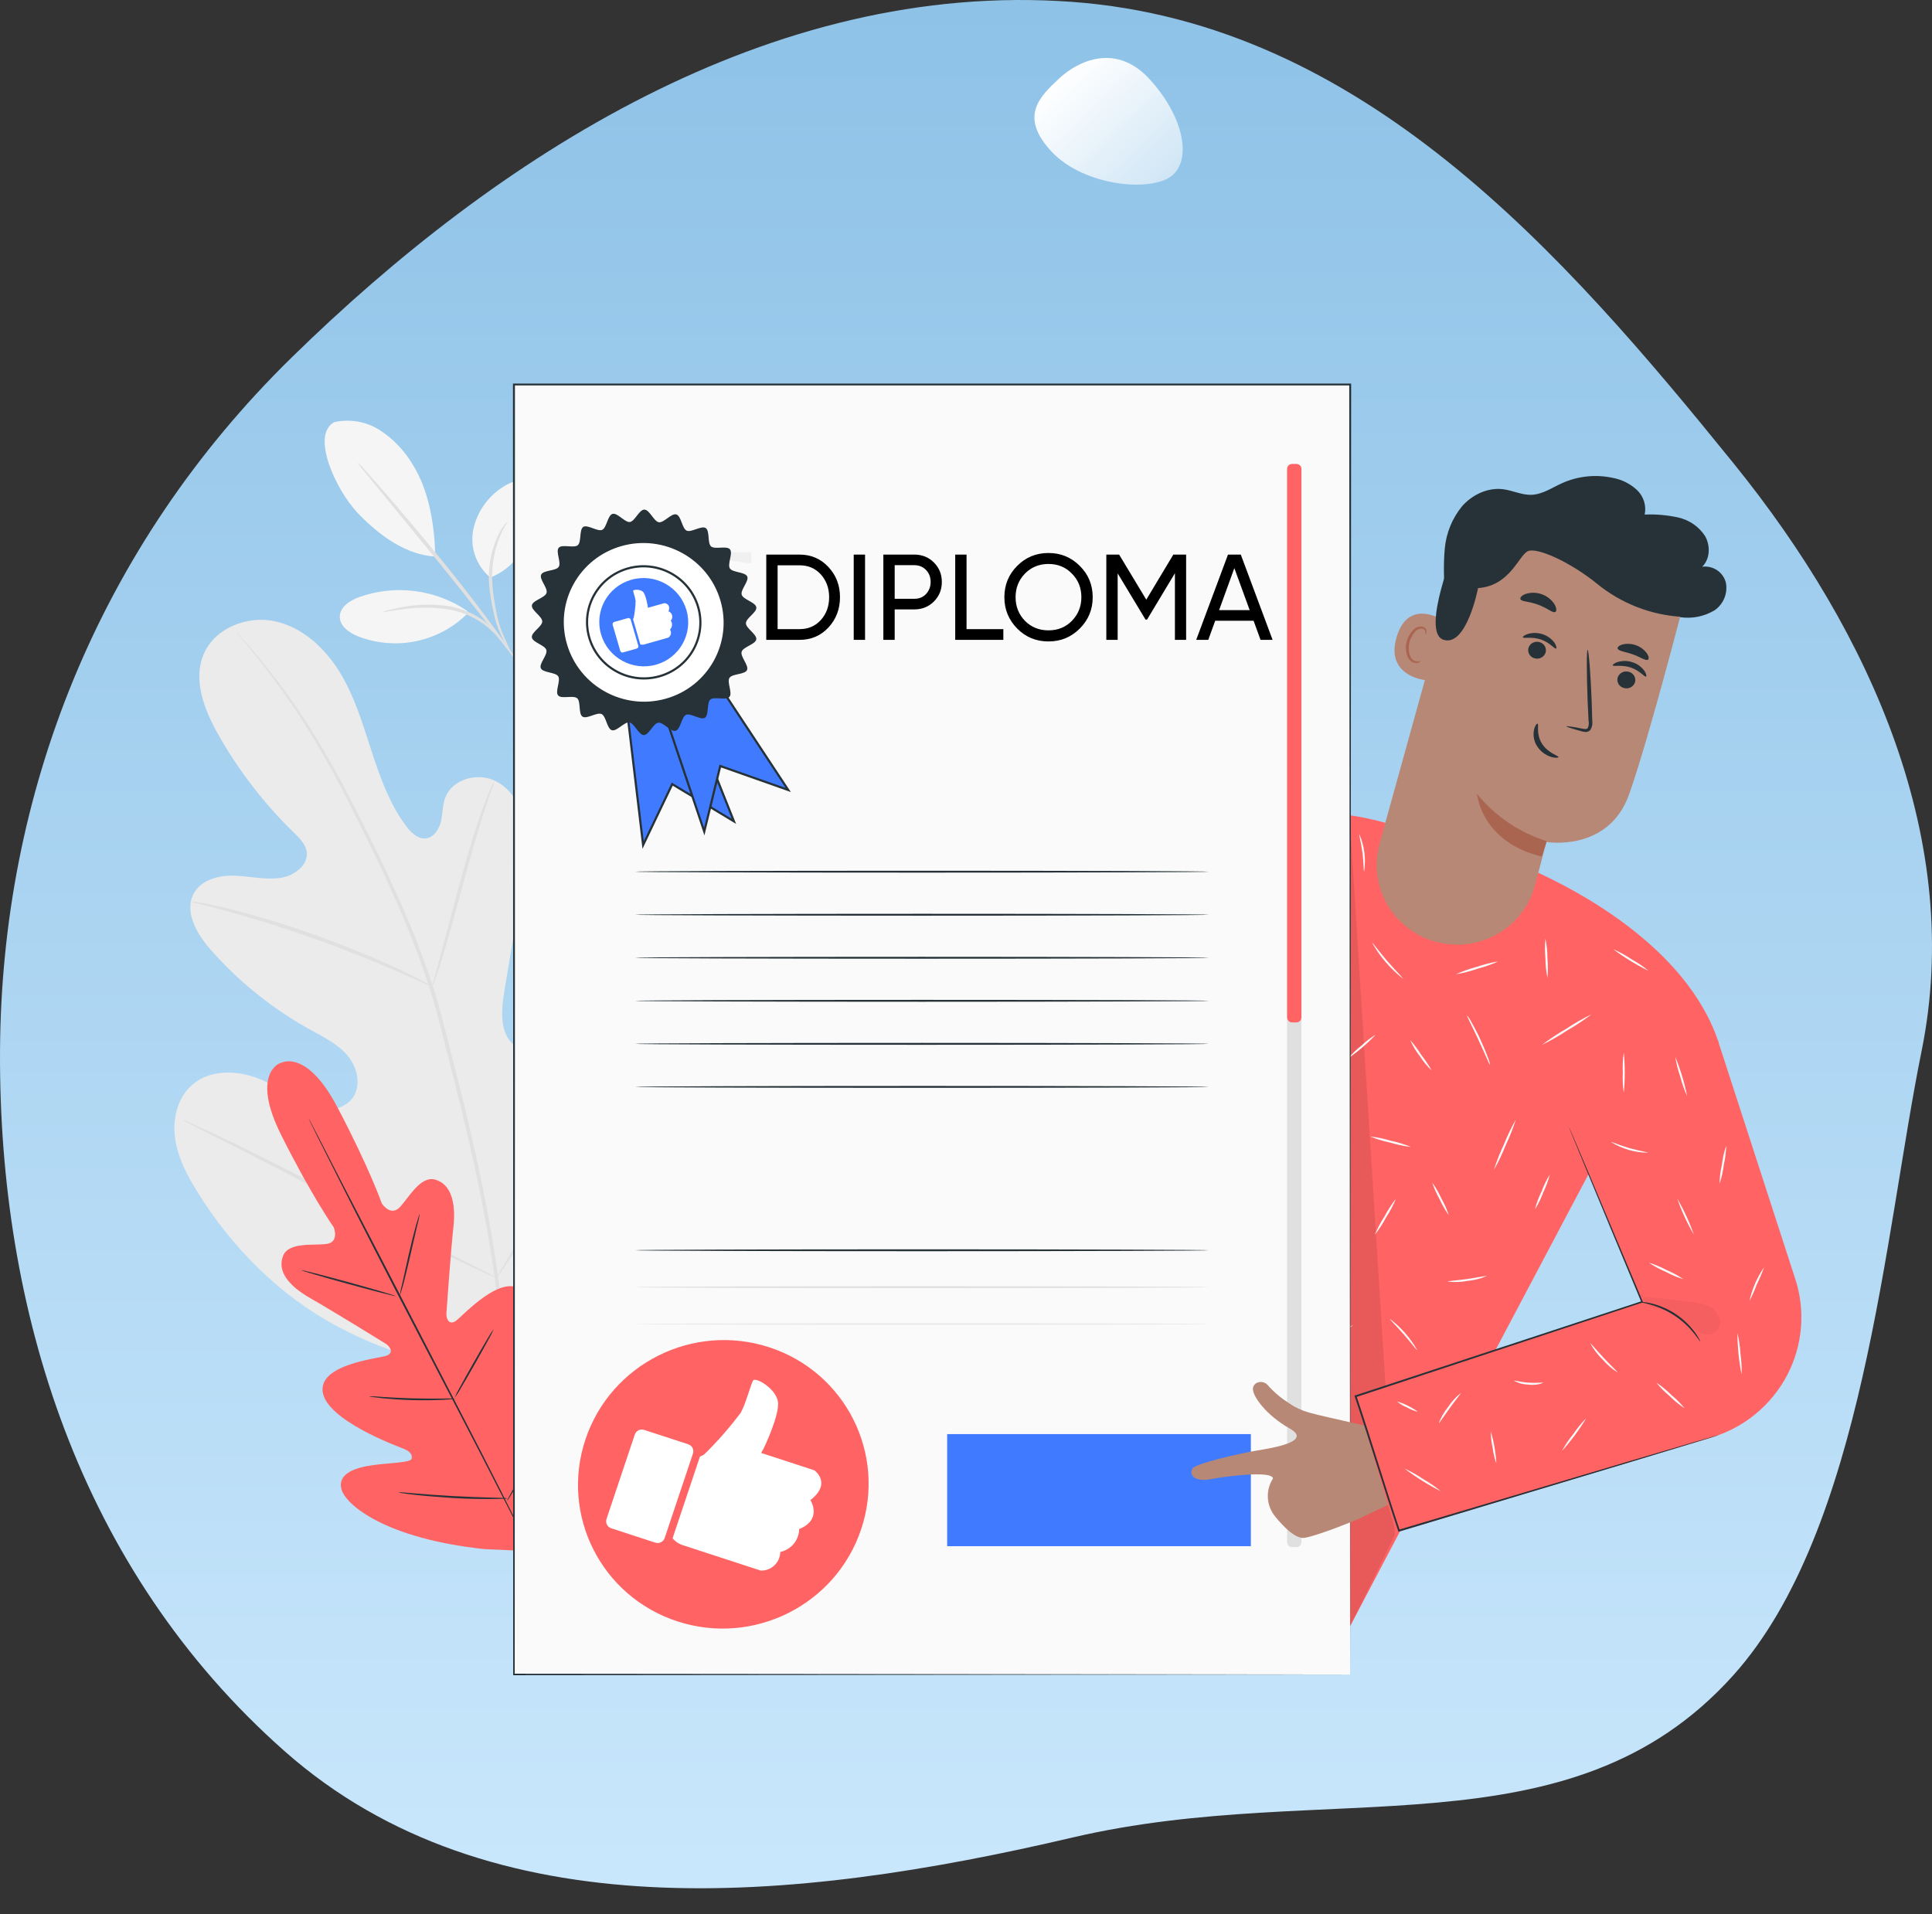 <?xml version="1.0" encoding="UTF-8"?> <svg xmlns="http://www.w3.org/2000/svg" width="888" height="880" viewBox="0 0 888 880" fill="none"><rect x="0" y="0" width="888" height="880" fill="#333333" stroke="none"/> <path fill-rule="evenodd" clip-rule="evenodd" d="M492.884 0.87C626.287 10.685 718.566 116.332 796.757 212.938C860.707 291.947 902.644 387.33 883.219 483.129C866.193 567.098 856.568 703.279 796.757 770C721.256 854.223 610.017 817.247 492.884 844.688C364.251 874.824 225.222 888.395 130.857 805.029C36.23 721.432 -0.609 601.735 0.008 483.129C0.621 365.132 44.939 251.519 134.189 164.192C228.104 72.3 353.715 -9.369 492.884 0.87Z" fill="url(#paint0_linear_94_1894)"></path> <path d="M528 36C543.091 52.134 548.105 71.966 539.199 80.296C530.293 88.627 498.435 85.849 483.344 69.715C468.253 53.582 477.876 44.434 486.782 36.104C495.688 27.773 512.909 19.867 528 36Z" fill="url(#paint1_linear_94_1894)"></path> <path d="M153.662 194.052C157.261 193.246 160.988 193.168 164.618 193.824C168.248 194.48 171.708 195.855 174.788 197.868C180.941 201.927 186.067 207.336 189.768 213.675C197.266 225.666 199.8 241.71 200.04 255.804C184.238 255.024 170.936 242.592 164.465 235.876C154.329 225.225 142.688 199.904 153.662 194.052Z" fill="#F5F5F5"></path> <path d="M225.344 265.488C222.198 262.84 219.815 259.416 218.438 255.561C217.061 251.707 216.738 247.56 217.503 243.541C218.339 239.544 219.968 235.752 222.296 232.383C224.623 229.015 227.603 226.138 231.062 223.919C234.229 221.833 238.115 220.171 241.762 221.273C243.43 221.891 244.903 222.937 246.029 224.305C247.154 225.673 247.891 227.314 248.165 229.058C248.643 232.567 248.188 236.138 246.846 239.42C242.737 250.783 236.677 261.044 225.344 265.488Z" fill="#F5F5F5"></path> <path d="M234.52 299.595C232.754 297.015 231.257 294.265 230.051 291.386C228.611 288.29 227.554 285.032 226.901 281.685C225.951 277.652 225.27 273.561 224.864 269.44C224.196 261.84 225.419 254.194 228.425 247.171C229.364 245.085 230.511 243.096 231.849 241.235C232.876 239.963 233.561 239.319 233.561 239.387C233.561 239.455 231.507 242.338 229.367 247.612C226.748 254.537 225.719 261.953 226.353 269.321C226.731 273.388 227.337 277.431 228.168 281.431C228.743 284.699 229.661 287.899 230.907 290.979C233.287 296.22 234.759 299.493 234.52 299.595Z" fill="#E0E0E0"></path> <path d="M164.311 212.539C165.518 213.569 166.629 214.704 167.632 215.931C169.669 218.187 172.597 221.494 176.192 225.598C183.331 233.824 193.072 245.289 203.584 258.195C214.096 271.102 223.152 283.093 229.486 291.878C232.688 296.288 235.239 299.866 236.951 302.376C237.915 303.636 238.768 304.975 239.502 306.379C238.385 305.256 237.365 304.042 236.454 302.749L228.579 292.573C221.936 283.958 212.692 272.12 202.248 259.213L175.302 226.311L167.152 216.338C166.105 215.148 165.155 213.878 164.311 212.539Z" fill="#E0E0E0"></path> <path d="M214.592 280.734C207.409 275.868 199.159 272.766 190.525 271.687C181.891 270.607 173.122 271.581 164.944 274.527C160.801 276.054 156.384 278.92 156.178 283.295C155.973 287.671 160.39 290.792 164.481 292.488C173.066 295.847 182.463 296.613 191.487 294.691C200.511 292.768 208.759 288.243 215.191 281.684" fill="#F5F5F5"></path> <path d="M176.021 281.311C176.765 280.917 177.568 280.642 178.4 280.497C179.941 280.073 182.218 279.582 185.043 279.056C192.473 277.636 200.102 277.572 207.556 278.869C211.663 279.71 215.606 281.205 219.231 283.296C224.14 286.206 228.309 290.192 231.421 294.947C231.941 295.602 232.351 296.335 232.636 297.118C232.38 297.305 230.428 294.337 226.388 290.334C221.116 285.23 214.46 281.753 207.23 280.328C199.951 279.087 192.52 279.001 185.214 280.073C179.564 280.803 176.072 281.481 176.021 281.311Z" fill="#E0E0E0"></path> <path d="M237.755 625.039C288.807 600.481 308.718 543.106 315.412 489.766C316.542 480.862 319.024 471.687 316.011 463.241C312.998 454.795 303.941 447.977 295.33 450.402C288.208 452.437 284.082 459.645 279.357 465.378C273.035 473.031 264.662 478.762 255.201 481.914C249.037 483.932 241.71 484.611 236.574 480.659C229.538 475.232 230.325 464.53 231.798 455.728L240.015 406.544C241.488 397.741 242.96 388.753 241.539 379.95C240.118 371.148 235.256 362.431 227.175 358.75C219.095 355.07 207.864 358.259 204.697 366.586C203.361 370.063 203.515 373.896 202.676 377.525C201.838 381.155 199.475 384.903 195.828 385.378C192.182 385.853 188.98 382.8 186.721 379.798C178.982 369.452 174.583 357.021 170.594 344.708C166.605 332.395 162.838 319.844 156.059 308.837C149.279 297.83 138.939 288.316 126.39 285.585C113.841 282.854 98.998 288.519 93.759 300.391C88.52 312.263 93.759 326.052 100.162 337.364C109.573 354.132 121.383 369.464 135.224 382.885C137.706 385.31 140.36 387.973 140.942 391.365C141.935 397.538 135.378 402.49 129.215 403.491C122.247 404.627 115.159 402.813 108.088 402.541C101.018 402.27 93.04 404.101 89.376 410.173C84.24 418.653 90.369 429.236 96.858 436.597C109.838 451.332 125.283 463.742 142.517 473.281C148.663 476.673 155.22 479.845 159.757 485.238C164.293 490.631 166.211 499.044 162.034 504.742C157.856 510.441 149.348 511.136 142.705 508.796C136.063 506.455 130.516 501.791 124.37 498.399C112.899 491.903 96.978 490.241 87.476 499.468C81.227 505.539 79.241 515.037 80.525 523.653C81.809 532.268 85.952 540.138 90.506 547.532C106.428 573.379 128.547 595.665 155.34 609.86C182.132 624.056 207.949 630.857 237.755 625.124" fill="#EBEBEB"></path> <path d="M230.514 627.855C231.952 606.536 232.911 617.594 229.281 589.593C225.652 561.592 219.197 531.2 211.305 499.705L205.364 476.351C203.396 468.702 201.461 461.087 199.081 453.794C194.51 439.767 189.155 426.003 183.04 412.565C177.305 399.692 171.381 387.684 165.749 376.508C160.116 365.331 154.672 354.952 149.262 345.759C140.837 331.203 131.26 317.331 120.62 304.275C116.871 299.662 113.772 296.185 111.752 293.845L109.356 291.199C109.101 290.882 108.814 290.592 108.5 290.334C108.713 290.684 108.959 291.014 109.236 291.318C109.801 291.996 110.554 292.895 111.496 294.065C113.499 296.457 116.443 300.018 120.056 304.682C130.466 317.859 139.869 331.788 148.184 346.353C153.491 355.562 158.867 365.891 164.465 377.067C170.063 388.244 175.884 400.286 181.585 413.141C187.641 426.562 192.945 440.303 197.472 454.303C199.818 461.579 201.735 469.109 203.704 476.792C205.673 484.475 207.624 492.243 209.627 500.112C217.52 531.641 224.042 561.948 227.706 589.865C231.37 617.781 230.565 606.604 229.281 627.855" fill="#E0E0E0"></path> <path d="M198.636 453.608C199.251 452.451 199.744 451.235 200.109 449.979C200.965 447.621 202.094 444.178 203.413 439.888C206.083 431.306 209.353 419.349 212.914 406.154C216.475 392.959 219.916 381.053 222.707 372.556C224.077 368.299 225.241 364.857 226.131 362.499C226.641 361.294 227.014 360.037 227.244 358.751C226.551 359.859 225.977 361.035 225.532 362.262C224.522 364.568 223.186 367.943 221.663 372.183C218.581 380.663 214.952 392.535 211.391 405.713C207.83 418.891 204.765 430.543 202.351 439.633C201.256 443.687 200.314 447.113 199.561 449.809C199.099 451.034 198.789 452.31 198.636 453.608Z" fill="#E0E0E0"></path> <path d="M87.716 414.413C89.166 414.978 90.668 415.404 92.201 415.685C95.077 416.397 99.272 417.381 104.408 418.84C114.68 421.621 128.77 425.929 144.092 431.373C159.414 436.817 173.059 442.38 182.817 446.637C187.714 448.757 191.634 450.572 194.339 451.725C195.709 452.462 197.148 453.064 198.636 453.523C197.379 452.609 196.038 451.814 194.63 451.149C191.994 449.741 188.142 447.757 183.297 445.501C173.641 440.939 160.014 435.206 144.657 429.728C131.555 425.018 118.218 420.976 104.699 417.619C99.563 416.347 95.266 415.482 92.321 414.956C90.805 414.639 89.264 414.458 87.716 414.413Z" fill="#E0E0E0"></path> <path d="M228.288 587.287C228.288 587.287 228.682 586.896 229.298 586.032L231.918 582.249C234.16 578.942 237.293 574.092 241.094 568.037C248.695 555.927 258.659 538.883 269.393 519.921C280.127 500.96 289.937 483.847 297.265 471.602C300.86 465.666 303.804 460.765 305.996 457.135C306.937 455.558 307.708 454.252 308.358 453.184C308.663 452.738 308.904 452.253 309.077 451.742C309.077 451.742 308.684 452.132 308.067 452.997L305.328 456.779C303.068 460.087 299.935 464.937 296.135 470.992C288.585 483.135 278.621 500.095 267.887 519.107C257.152 538.119 247.343 555.181 240.015 567.426C236.42 573.362 233.475 578.264 231.284 581.893L228.939 585.845C228.656 586.294 228.437 586.779 228.288 587.287Z" fill="#E0E0E0"></path> <path d="M84.103 514.852C84.531 515.196 85.003 515.481 85.507 515.7L89.616 517.853L105.024 525.638C118.052 532.219 135.943 541.513 155.682 551.807C175.422 562.102 193.346 571.227 206.597 577.553C213.171 580.707 218.581 583.2 222.262 584.863L226.576 586.745C227.064 586.992 227.582 587.175 228.117 587.288C227.69 586.943 227.218 586.658 226.713 586.44L222.536 584.286L207.128 576.501C194.1 569.921 176.209 560.627 156.47 550.332C136.73 540.037 118.806 530.896 105.572 524.587C98.981 521.432 93.588 518.939 89.89 517.277L85.644 515.36C85.155 515.125 84.637 514.954 84.103 514.852Z" fill="#E0E0E0"></path> <path d="M128.53 488.885C128.53 488.885 140.342 480.981 155.1 509.016C169.857 537.051 175.507 553.248 175.507 553.248C175.507 553.248 179.393 559.116 183.451 555.215C187.508 551.315 193.004 540.324 199.989 542.241C206.974 544.157 209.678 552.163 208.412 563.899C207.145 575.635 205.33 601.448 205.176 603.772C205.022 606.095 206.374 609.42 209.559 607.164C212.743 604.908 231.044 584.387 240.375 593.596C249.705 602.805 240.768 634.893 239.861 638.421C238.954 641.949 239.656 643.509 241.35 644.306C243.045 645.103 248.541 637.675 253.985 632.044C259.429 626.413 266.739 620.8 271.67 626.549C276.601 632.299 278.398 656.314 255.68 695.559L243.953 713.062L222.673 712.095C177.253 707.262 158.678 691.743 156.898 684.4C155.117 677.056 163.951 674.495 171.758 673.443C179.564 672.392 188.878 672.375 189.203 670.509C189.528 668.644 188.689 667.202 185.265 665.862C181.841 664.523 150.358 652.837 148.338 639.964C146.317 627.092 173.846 624.497 177.544 623.225C181.242 621.953 179.256 618.917 177.305 617.696C175.353 616.475 153.148 602.754 142.825 596.869C132.502 590.984 127.417 584.37 130.07 577.399C132.604 570.615 144.811 572.735 150.392 571.768C155.973 570.802 153.439 564.238 153.439 564.238C153.439 564.238 143.51 550.212 129.283 521.838C115.056 493.464 128.786 488.647 128.786 488.647" fill="#FF6363"></path> <path d="M141.798 513.969C141.904 514.127 142.001 514.291 142.089 514.461L142.894 515.97L145.89 521.753L156.846 543.089C166.177 561.101 179.102 585.913 193.226 613.337C207.35 640.762 220.31 665.625 229.418 683.704C233.938 692.727 237.584 700.054 240.135 705.159L242.994 711.01L243.73 712.553C243.884 712.893 243.953 713.079 243.953 713.079C243.953 713.079 243.833 712.927 243.645 712.587L242.857 711.095C242.138 709.721 241.145 707.703 239.861 705.295C237.242 700.206 233.51 692.948 228.904 683.959C219.728 665.947 206.768 641.118 192.507 613.727C178.246 586.337 165.441 561.423 156.384 543.343L145.598 521.889C144.383 519.379 143.424 517.412 142.739 516.038C142.431 515.393 142.192 514.885 142.02 514.495C141.921 514.331 141.846 514.154 141.798 513.969Z" fill="#263238"></path> <path d="M192.918 557.93C192.65 559.797 192.256 561.644 191.737 563.459C190.915 567.071 189.854 571.65 188.672 576.738C187.491 581.826 186.378 586.592 185.488 589.984C185.026 591.68 184.632 593.02 184.324 593.953C184.207 594.447 184.017 594.922 183.759 595.36C184.05 593.499 184.438 591.653 184.923 589.831L187.885 576.535C189.083 571.345 190.247 566.664 191.189 563.289C191.668 561.593 192.079 560.253 192.387 559.337C192.494 558.845 192.673 558.371 192.918 557.93Z" fill="#263238"></path> <path d="M181.807 595.783C181.807 595.987 172.014 593.511 160.065 590.22C148.115 586.93 138.493 584.115 138.562 583.894C138.63 583.674 148.337 586.167 160.287 589.44C172.237 592.714 181.858 595.563 181.807 595.783Z" fill="#263238"></path> <path d="M209.268 642.967C208.761 643.109 208.237 643.183 207.71 643.187C206.717 643.289 205.262 643.391 203.464 643.476C199.869 643.645 194.904 643.764 189.391 643.611C183.879 643.459 178.948 643.068 175.37 642.695C173.658 642.509 172.134 642.322 171.124 642.17C170.604 642.133 170.091 642.024 169.601 641.847C171.539 641.818 173.477 641.908 175.404 642.119C178.999 642.356 183.964 642.644 189.426 642.797C194.887 642.95 199.852 642.933 203.447 642.899C205.387 642.798 207.331 642.82 209.268 642.967Z" fill="#263238"></path> <path d="M226.936 610.912C226.268 612.565 225.472 614.164 224.556 615.695C222.981 618.595 220.772 622.581 218.29 626.956C215.808 631.332 213.513 635.284 211.819 638.116C210.975 639.687 210.007 641.19 208.925 642.61C209.593 640.958 210.389 639.359 211.305 637.828C212.88 634.927 215.088 630.942 217.571 626.566C220.053 622.191 222.347 618.239 224.042 615.423C224.889 613.849 225.856 612.341 226.936 610.912Z" fill="#263238"></path> <path d="M256.519 649.514C256.335 650.109 256.076 650.679 255.748 651.21L253.335 655.602C251.28 659.283 248.387 664.354 245.151 669.933C241.916 675.513 238.937 680.55 236.745 684.163C235.718 685.859 234.828 687.267 234.126 688.437C233.835 688.975 233.478 689.476 233.064 689.929C233.253 689.336 233.512 688.767 233.835 688.233L236.249 683.841C238.303 680.143 241.196 675.072 244.432 669.493C247.668 663.913 250.647 658.893 252.838 655.28L255.457 651.006C255.761 650.475 256.116 649.975 256.519 649.514Z" fill="#263238"></path> <path d="M233.424 688.792C232.777 688.929 232.116 688.986 231.455 688.961C230.171 688.961 228.322 689.046 226.045 689.063C221.491 689.063 215.174 689.063 208.223 688.605C201.273 688.147 194.973 687.639 190.453 687.113C188.176 686.858 186.344 686.604 185.094 686.417C184.431 686.363 183.776 686.232 183.143 686.027C183.803 685.967 184.468 685.967 185.129 686.027L190.504 686.468C195.041 686.858 201.324 687.35 208.258 687.723C215.191 688.096 221.491 688.3 226.045 688.419L231.455 688.571C232.117 688.581 232.777 688.655 233.424 688.792Z" fill="#263238"></path> <path d="M790.029 479.558L732.729 534.83L679.931 634.64L620.558 747.509L547.61 713.589L468.755 673.597L519.191 578.146L550.538 471.298C528.384 485.85 487.194 505.676 438.059 495.331C384.748 484.137 410.342 285.027 410.342 285.027L468.927 283.534L474.816 423.912L540.985 394.944L541.087 395.182C545.076 393.486 548.569 391.79 550.418 390.857C587.038 371.065 611.074 368.673 650.364 382.564L707.049 401.22C721.618 408.004 775.323 434.207 790.029 479.558Z" fill="#FF6363"></path> <path d="M589.52 378.392C589.52 378.392 588.202 379.138 585.976 380.715C582.855 382.963 580.086 385.655 577.758 388.703C574.34 393.252 571.617 398.275 569.678 403.611C567.319 410.169 565.302 416.844 563.634 423.607L553.568 460.291C552.25 464.888 551.188 468.653 550.401 471.366C550.041 472.604 549.733 473.605 549.51 474.368C549.427 474.727 549.301 475.074 549.134 475.403C549.156 475.039 549.225 474.68 549.339 474.334C549.528 473.537 549.767 472.537 550.075 471.282C550.777 468.534 551.787 464.752 552.952 460.122C555.485 450.624 558.944 437.684 562.778 423.37C564.457 416.583 566.502 409.891 568.907 403.323C570.909 397.935 573.726 392.88 577.262 388.33C579.674 385.263 582.563 382.595 585.822 380.427C586.7 379.838 587.615 379.306 588.561 378.833C588.87 378.663 589.19 378.516 589.52 378.392Z" fill="#263238"></path> <g opacity="0.3"> <path opacity="0.3" d="M568.137 406.528C551.753 450.472 522.29 475.03 480.568 497.044C505.2 494.341 528.806 485.776 549.374 472.079" fill="black"></path> </g> <g opacity="0.3"> <path opacity="0.3" d="M620.336 375.254C627.275 485.358 634.215 595.457 641.154 705.55L620.61 747.509L620.336 375.254Z" fill="black"></path> </g> <path d="M684.844 489.48C684.605 489.581 682.516 484.392 679.588 478.133C676.661 471.875 674.059 466.906 674.281 466.787C675.088 467.721 675.773 468.753 676.319 469.857C677.466 471.824 678.938 474.606 680.393 477.76C681.848 480.915 683.047 483.815 683.817 485.952C684.321 487.076 684.667 488.263 684.844 489.48Z" fill="#FAFAFA"></path> <path d="M731.479 466.262C727.949 468.981 724.23 471.452 720.351 473.656C716.636 476.126 712.758 478.347 708.744 480.305C712.295 477.606 716.018 475.136 719.889 472.91C723.6 470.443 727.471 468.222 731.479 466.262Z" fill="#FAFAFA"></path> <path d="M711.243 449.538C710.65 446.572 710.34 443.557 710.319 440.533C710.031 437.515 710.031 434.477 710.319 431.459C710.933 434.428 711.243 437.451 711.243 440.482C711.541 443.493 711.541 446.527 711.243 449.538Z" fill="#FAFAFA"></path> <path d="M757.792 446.316C752.048 443.493 746.581 440.149 741.46 436.326C744.399 437.605 747.213 439.149 749.866 440.939C752.672 442.482 755.326 444.282 757.792 446.316Z" fill="#FAFAFA"></path> <path d="M686.625 537.798C687.889 533.785 689.434 529.863 691.247 526.062C692.798 522.15 694.617 518.348 696.691 514.682C695.432 518.697 693.887 522.619 692.069 526.418C690.522 530.332 688.703 534.134 686.625 537.798Z" fill="#FAFAFA"></path> <path d="M665.892 558.592C664.248 556.312 662.848 553.868 661.715 551.299C660.309 548.856 659.162 546.276 658.291 543.6C659.938 545.882 661.343 548.326 662.485 550.892C663.893 553.332 665.035 555.913 665.892 558.592Z" fill="#FAFAFA"></path> <path d="M683.235 586.593C680.439 587.791 677.469 588.541 674.435 588.815C671.445 589.387 668.381 589.479 665.362 589.086C665.362 588.832 669.385 588.645 674.316 587.95C679.246 587.254 683.167 586.322 683.235 586.593Z" fill="#FAFAFA"></path> <path d="M705.474 555.964C706.218 553.13 707.238 550.375 708.521 547.738C709.533 544.987 710.824 542.345 712.373 539.852C711.641 542.686 710.626 545.441 709.343 548.077C708.338 550.834 707.042 553.478 705.474 555.964Z" fill="#FAFAFA"></path> <path d="M651.392 620.648C651.169 620.784 648.652 617.341 645.194 613.389C641.736 609.438 638.654 606.47 638.843 606.283C643.983 610.16 648.256 615.052 651.392 620.648Z" fill="#FAFAFA"></path> <path d="M641.582 551.096C640.369 554.057 638.873 556.897 637.114 559.576C635.618 562.422 633.858 565.125 631.858 567.649C633.095 564.695 634.596 561.857 636.343 559.169C637.836 556.324 639.59 553.622 641.582 551.096Z" fill="#FAFAFA"></path> <path d="M648.567 527.233C645.324 526.846 642.122 526.176 638.997 525.232C635.8 524.565 632.672 523.611 629.649 522.383C632.894 522.761 636.097 523.43 639.219 524.384C642.418 525.045 645.547 525.999 648.567 527.233Z" fill="#FAFAFA"></path> <path d="M648.156 478.049C650.038 480.226 651.755 482.539 653.292 484.968C655.056 487.222 656.647 489.603 658.052 492.092C655.945 490.124 654.103 487.895 652.573 485.46C650.775 483.195 649.289 480.703 648.156 478.049Z" fill="#FAFAFA"></path> <path d="M632.32 475.59C628.583 479.6 624.415 483.194 619.891 486.309C621.649 484.2 623.635 482.289 625.815 480.61C627.798 478.713 629.978 477.03 632.32 475.59Z" fill="#FAFAFA"></path> <path d="M644.835 449.861C639.053 445.345 634.235 439.735 630.66 433.359C630.882 433.223 633.69 437.192 637.61 441.737C641.531 446.282 645.023 449.674 644.835 449.861Z" fill="#FAFAFA"></path> <path d="M688.628 441.941C685.533 443.349 682.319 444.485 679.023 445.333C675.818 446.459 672.518 447.299 669.162 447.844C672.262 446.449 675.475 445.314 678.766 444.451C681.972 443.329 685.272 442.489 688.628 441.941Z" fill="#FAFAFA"></path> <path d="M626.979 400.626C626.722 400.626 626.842 396.742 626.225 392.027C625.609 387.312 624.513 383.547 624.822 383.547C627.145 388.944 627.892 394.879 626.979 400.676V400.626Z" fill="#FAFAFA"></path> <path d="M588.014 523.604C586.751 524.688 585.406 525.675 583.99 526.555C581.457 528.251 577.998 530.778 574.3 533.661C570.603 536.544 567.35 539.275 565.021 541.276C563.817 542.429 562.529 543.495 561.169 544.464C562.177 543.132 563.325 541.909 564.593 540.818C567.507 538.045 570.564 535.424 573.753 532.965C576.927 530.491 580.223 528.176 583.631 526.029C585.011 525.085 586.479 524.273 588.014 523.604Z" fill="#FAFAFA"></path> <path d="M585.771 510.001C585.548 510.12 582.672 505.693 578.683 500.521C574.694 495.348 571.168 491.413 571.356 491.227C572.33 491.882 573.201 492.677 573.941 493.584C575.869 495.623 577.692 497.757 579.402 499.978C581.388 502.59 583.049 505.066 584.162 506.898C584.842 507.853 585.383 508.897 585.771 510.001Z" fill="#FAFAFA"></path> <path d="M596.197 456.391C590.903 459.957 585.287 463.028 579.419 465.566C581.988 463.665 584.727 462.002 587.603 460.597C590.328 458.93 593.205 457.522 596.197 456.391Z" fill="#FAFAFA"></path> <path d="M585.873 432.986C584.795 432.361 583.81 431.59 582.946 430.696C580.728 428.69 578.662 426.525 576.766 424.218C574.85 421.914 573.105 419.477 571.544 416.925C570.822 415.912 570.246 414.805 569.832 413.635C570.072 413.499 572.999 418.316 577.433 423.658C581.867 429 586.096 432.782 585.873 432.986Z" fill="#FAFAFA"></path> <path d="M603.644 432.494C604.423 429.919 605.48 427.434 606.794 425.082C607.851 422.601 609.177 420.241 610.749 418.044C609.979 420.622 608.922 423.108 607.599 425.455C606.55 427.94 605.223 430.301 603.644 432.494Z" fill="#FAFAFA"></path> <path d="M598.902 405.714C598.628 405.714 598.902 400.439 597.909 394.079C596.916 387.719 595.015 382.801 595.272 382.699C595.919 383.67 596.409 384.734 596.727 385.854C597.673 388.48 598.366 391.189 598.799 393.944C599.225 396.698 599.402 399.485 599.33 402.271C599.374 403.434 599.23 404.597 598.902 405.714Z" fill="#FAFAFA"></path> <path d="M603.216 540.801C603.102 539.146 603.102 537.486 603.216 535.831C603.336 532.778 603.421 528.555 603.301 523.959C603.182 519.363 602.873 515.089 602.617 512.087C602.384 510.447 602.281 508.791 602.309 507.135C602.783 508.729 603.098 510.365 603.25 512.019C603.783 515.991 604.098 519.988 604.192 523.993C604.3 527.993 604.186 531.996 603.849 535.984C603.808 537.607 603.596 539.221 603.216 540.801Z" fill="#FAFAFA"></path> <path d="M600.683 583.014C598.291 580.834 595.758 578.811 593.098 576.96C590.29 575.35 587.379 573.923 584.384 572.686C587.666 573.237 590.802 574.436 593.607 576.21C596.413 577.984 598.83 580.298 600.717 583.014H600.683Z" fill="#FAFAFA"></path> <path d="M622.048 609.133C618.278 611.566 614.349 613.747 610.287 615.663C606.365 617.845 602.298 619.76 598.114 621.395C601.89 618.976 605.818 616.801 609.876 614.882C613.799 612.699 617.866 610.778 622.048 609.133Z" fill="#FAFAFA"></path> <path d="M561.82 620.717C558.696 617.272 555.802 613.629 553.157 609.811C550.267 606.166 547.614 602.342 545.213 598.363C548.33 601.82 551.223 605.468 553.876 609.286C556.759 612.93 559.412 616.748 561.82 620.717Z" fill="#FAFAFA"></path> <path d="M543.296 572.481C543 571.346 542.868 570.176 542.902 569.004C542.817 566.85 542.782 563.916 542.902 560.524C543.022 557.132 543.365 554.266 543.656 552.044C543.737 550.888 543.973 549.747 544.358 548.652C544.614 548.652 544.101 553.978 543.793 560.524C543.484 567.071 543.467 572.481 543.296 572.481Z" fill="#FAFAFA"></path> <path d="M523.129 654.823C519.622 652.499 516.281 649.937 513.131 647.157C509.793 644.597 506.641 641.809 503.698 638.812C507.206 641.135 510.547 643.696 513.696 646.478C517.034 649.037 520.186 651.826 523.129 654.823Z" fill="#FAFAFA"></path> <path d="M535.181 652.296C534.628 647.885 534.371 643.443 534.411 638.999C534.164 634.563 534.209 630.116 534.548 625.686C535.101 630.096 535.358 634.538 535.318 638.982C535.566 643.418 535.52 647.866 535.181 652.296Z" fill="#FAFAFA"></path> <path d="M558.978 703.363C558.978 703.498 556.838 702.667 553.397 701.565C544.435 698.708 535.035 697.439 525.628 697.817C522.016 697.953 519.791 698.207 519.773 698.054C520.267 697.863 520.786 697.743 521.314 697.698C522.307 697.512 523.78 697.342 525.594 697.189C535.085 696.479 544.62 697.774 553.568 700.988C554.93 701.476 556.262 702.042 557.557 702.684C558.063 702.837 558.543 703.066 558.978 703.363Z" fill="#FAFAFA"></path> <path d="M578.581 712.689C579.972 713.41 581.271 714.292 582.45 715.318C588.373 719.964 593.733 725.274 598.423 731.142C599.459 732.31 600.349 733.597 601.076 734.975C599.944 733.922 598.891 732.788 597.926 731.583C596.043 729.429 593.372 726.495 590.274 723.425C587.175 720.355 584.213 717.727 582.039 715.844C580.809 714.878 579.653 713.824 578.581 712.689Z" fill="#FAFAFA"></path> <path d="M587.123 624.329C585.385 621.154 583.902 617.848 582.689 614.442C581.211 611.151 580.003 607.748 579.077 604.266C580.815 607.441 582.298 610.747 583.511 614.153C584.989 617.444 586.197 620.846 587.123 624.329Z" fill="#FAFAFA"></path> <path d="M518.352 452.439C517.624 453.505 516.741 454.459 515.733 455.271C513.45 457.374 511 459.291 508.406 461.004C505.808 462.729 503.071 464.238 500.222 465.515C499.075 466.12 497.848 466.559 496.576 466.821C496.473 466.567 501.9 464.26 507.909 460.275C513.918 456.289 518.164 452.235 518.352 452.439Z" fill="#FAFAFA"></path> <path d="M522.752 434.462C522.398 429.42 522.639 424.354 523.471 419.367C523.825 424.409 523.584 429.475 522.752 434.462Z" fill="#FAFAFA"></path> <path d="M488.598 449.556C485.531 448.652 482.556 447.465 479.712 446.011C476.73 444.822 473.864 443.363 471.152 441.652C474.216 442.565 477.19 443.752 480.038 445.197C483.02 446.386 485.886 447.845 488.598 449.556Z" fill="#FAFAFA"></path> <path d="M549.528 426.558C549.329 423.43 549.427 420.29 549.819 417.179C549.9 414.045 550.29 410.927 550.983 407.868C551.183 410.996 551.091 414.136 550.709 417.247C550.614 420.381 550.218 423.498 549.528 426.558Z" fill="#FAFAFA"></path> <path d="M470.45 485.511C466.983 484.644 463.685 483.211 460.692 481.271C457.544 479.579 454.712 477.365 452.32 474.725C452.492 474.521 456.138 477.557 461.137 480.525C466.136 483.493 470.553 485.257 470.45 485.511Z" fill="#FAFAFA"></path> <path d="M445.061 450.997C442.857 454.007 440.418 456.842 437.768 459.477C435.331 462.332 432.675 464.997 429.825 467.448C434.46 461.551 439.555 456.022 445.061 450.912V450.997Z" fill="#FAFAFA"></path> <path d="M442.887 420.079C439.971 419.102 437.26 417.602 434.892 415.652C432.356 413.938 430.147 411.79 428.37 409.309C428.558 409.123 431.434 411.989 435.44 414.94C439.446 417.891 443.007 419.859 442.887 420.079Z" fill="#FAFAFA"></path> <path d="M426.88 426.558C425.911 428.373 424.683 430.041 423.234 431.51C422.004 433.167 420.546 434.646 418.902 435.903C421.096 432.425 423.783 429.278 426.88 426.558Z" fill="#FAFAFA"></path> <path d="M461.12 369.165C459.127 372.264 456.889 375.202 454.426 377.95C452.199 380.894 449.731 383.65 447.047 386.193C449.043 383.09 451.281 380.147 453.741 377.391C455.977 374.459 458.444 371.709 461.12 369.165Z" fill="#FAFAFA"></path> <path d="M431.794 375.695C429.153 373.373 426.714 370.837 424.5 368.113C422.073 365.586 419.863 362.863 417.892 359.973C420.535 362.285 422.975 364.815 425.185 367.537C427.613 370.069 429.824 372.798 431.794 375.695Z" fill="#FAFAFA"></path> <path d="M446.482 338.858C444.519 336.344 442.799 333.653 441.346 330.819C439.65 328.126 438.201 325.288 437.015 322.339C438.976 324.86 440.696 327.557 442.151 330.395C443.849 333.081 445.299 335.914 446.482 338.858Z" fill="#FAFAFA"></path> <path d="M445.712 315.097C445.507 314.928 448.075 311.705 450.112 307.143C452.149 302.581 452.886 298.561 453.159 298.663C452.733 304.86 450.093 310.704 445.712 315.148V315.097Z" fill="#FAFAFA"></path> <path d="M417.481 313.689C417.215 310.104 417.943 306.515 419.587 303.31C420.65 301.009 422.058 298.882 423.764 297C424.418 296.172 425.225 295.475 426.144 294.948C423.922 297.645 421.993 300.567 420.392 303.666C419.061 306.894 418.086 310.254 417.481 313.689Z" fill="#FAFAFA"></path> <path d="M664.317 273.341C663.53 266.311 663.444 259.222 664.06 252.175C664.699 245.086 667.439 238.342 671.936 232.79C676.609 227.431 683.8 223.988 690.87 224.887C695.253 225.446 699.43 227.583 703.796 227.465C708.932 227.312 713.332 224.191 717.971 222.105C725.285 218.816 733.479 217.965 741.323 219.68C745.457 220.452 749.286 222.369 752.365 225.209C753.883 226.642 755.007 228.433 755.633 230.415C756.259 232.397 756.366 234.504 755.943 236.538C761.117 236.313 766.297 236.764 771.351 237.878C776.413 239.008 780.83 242.05 783.661 246.358C786.212 250.785 786.04 256.941 782.377 260.52C784.789 260.199 787.235 260.774 789.245 262.133C791.255 263.492 792.687 265.539 793.265 267.88C793.72 270.25 793.477 272.699 792.567 274.936C791.656 277.173 790.116 279.104 788.129 280.498C783.342 283.402 777.67 284.532 772.122 283.687C767.363 282.788 761.85 281.465 758.032 278.599" fill="#263238"></path> <path d="M660.603 433.105C670.047 435.508 680.068 434.114 688.48 429.228C696.892 424.342 703.013 416.359 705.508 407.02C708.402 396.149 710.764 387.041 710.764 387.041C710.764 387.041 739.372 391.909 748.839 364.993C758.306 338.078 774.519 274.749 774.519 274.749C761.289 263.029 745.142 255.019 727.744 251.546C710.346 248.072 692.328 249.262 675.548 254.991L670.412 256.687L634.067 387.838C632.75 392.537 632.396 397.449 633.023 402.286C633.65 407.123 635.246 411.787 637.718 416.004C640.19 420.221 643.488 423.906 647.418 426.842C651.348 429.779 655.83 431.908 660.603 433.105Z" fill="#B78876"></path> <path d="M710.935 386.668C698.305 382.725 687.143 375.151 678.87 364.908C678.87 364.908 680.684 387.075 708.641 393.74L710.935 386.668Z" fill="#AA6550"></path> <path d="M664.403 285.824C664.009 285.468 647.574 274.139 641.941 292.761C636.309 311.383 656.322 313.113 656.51 312.621C656.699 312.129 664.403 285.824 664.403 285.824Z" fill="#B78876"></path> <path d="M652.864 303.852C652.864 303.852 652.47 303.988 651.837 304.073C650.976 304.143 650.12 303.889 649.44 303.361C647.728 302.055 646.958 298.425 647.882 295.05C648.311 293.438 649.101 291.943 650.193 290.674C650.554 290.158 651.035 289.734 651.595 289.439C652.155 289.144 652.778 288.986 653.412 288.978C653.827 288.974 654.23 289.12 654.545 289.388C654.86 289.657 655.066 290.029 655.124 290.437C655.227 291.031 654.987 291.37 655.124 291.438C655.261 291.505 655.62 291.234 655.689 290.42C655.725 289.933 655.593 289.448 655.312 289.046C655.111 288.771 654.855 288.539 654.561 288.365C654.267 288.19 653.94 288.076 653.6 288.029C652.782 287.947 651.957 288.076 651.205 288.403C650.452 288.73 649.797 289.243 649.303 289.894C648.011 291.265 647.082 292.932 646.598 294.745C645.571 298.527 646.444 302.614 648.926 304.209C649.389 304.502 649.912 304.69 650.457 304.757C651.002 304.825 651.555 304.771 652.077 304.599C652.744 304.293 652.967 303.92 652.864 303.852Z" fill="#AA6550"></path> <path d="M751.493 313.621C751.159 314.641 750.432 315.49 749.47 315.982C748.509 316.474 747.39 316.57 746.357 316.25C745.85 316.124 745.374 315.899 744.956 315.588C744.538 315.277 744.187 314.887 743.924 314.439C743.661 313.992 743.491 313.497 743.423 312.984C743.356 312.471 743.393 311.949 743.532 311.45C743.863 310.447 744.574 309.609 745.517 309.116C746.459 308.622 747.558 308.511 748.582 308.805C749.097 308.923 749.583 309.143 750.01 309.452C750.438 309.761 750.798 310.151 751.07 310.601C751.341 311.05 751.519 311.549 751.592 312.068C751.664 312.587 751.631 313.115 751.493 313.621Z" fill="#263238"></path> <path d="M756.56 311.01C755.909 311.349 753.701 308.228 749.523 306.838C745.346 305.447 741.563 306.515 741.289 305.854C741.135 305.566 741.939 304.819 743.6 304.294C745.844 303.638 748.24 303.697 750.448 304.463C752.625 305.177 754.514 306.562 755.841 308.415C756.748 309.823 756.868 310.874 756.56 311.01Z" fill="#263238"></path> <path d="M710.405 299.969C710.074 300.973 709.362 301.81 708.42 302.303C707.477 302.797 706.378 302.909 705.354 302.614C704.847 302.488 704.371 302.263 703.953 301.952C703.536 301.641 703.185 301.251 702.922 300.804C702.659 300.357 702.488 299.862 702.421 299.348C702.354 298.835 702.39 298.314 702.529 297.815C702.857 296.808 703.568 295.968 704.511 295.474C705.455 294.98 706.556 294.87 707.58 295.169C708.087 295.295 708.563 295.52 708.98 295.831C709.398 296.142 709.749 296.533 710.012 296.98C710.275 297.427 710.446 297.922 710.513 298.435C710.58 298.948 710.543 299.47 710.405 299.969Z" fill="#263238"></path> <path d="M715.232 298.119C714.581 298.476 712.356 295.338 708.179 293.947C704.001 292.556 700.235 293.625 699.944 292.964C699.807 292.675 700.594 291.929 702.272 291.42C704.515 290.763 706.909 290.817 709.12 291.573C711.299 292.292 713.193 293.675 714.53 295.525C715.403 296.932 715.54 297.984 715.232 298.119Z" fill="#263238"></path> <path d="M719.992 333.888C719.992 333.651 722.799 334.058 727.182 334.923C728.295 335.177 729.373 335.296 729.801 334.635C730.259 333.564 730.378 332.382 730.144 331.243C730.007 328.343 729.87 325.307 729.716 322.135C729.219 309.229 729.236 298.747 729.716 298.73C730.195 298.714 731.068 309.178 731.565 322.084C731.667 325.256 731.753 328.292 731.839 331.192C732.085 332.686 731.788 334.219 731 335.517C730.719 335.839 730.368 336.093 729.974 336.26C729.579 336.428 729.152 336.504 728.723 336.483C728.076 336.451 727.437 336.331 726.822 336.127C722.56 334.957 719.923 334.109 719.992 333.888Z" fill="#263238"></path> <path d="M706.723 332.65C707.408 332.837 705.902 337.331 708.709 341.809C711.517 346.286 716.499 347.406 716.328 348.033C716.328 348.338 714.941 348.559 712.904 347.931C710.235 347.085 707.955 345.331 706.467 342.979C705.025 340.727 704.533 338.005 705.097 335.398C705.542 333.465 706.415 332.515 706.723 332.65Z" fill="#263238"></path> <path d="M757.484 303.225C756.44 303.92 753.889 301.987 750.448 300.783C747.007 299.579 743.84 299.29 743.497 298.086C743.36 297.51 744.148 296.712 745.723 296.255C747.806 295.758 749.99 295.887 751.999 296.624C754.008 297.361 755.75 298.673 757.005 300.393C757.895 301.767 757.964 302.869 757.484 303.225Z" fill="#263238"></path> <path d="M714.855 281.313C714.222 281.652 713.143 281.092 711.928 280.363C710.354 279.432 708.705 278.633 706.997 277.972C705.267 277.355 703.485 276.889 701.673 276.581C700.218 276.293 699.088 276.072 698.831 275.394C698.574 274.715 699.396 273.698 701.245 273.019C703.706 272.249 706.356 272.315 708.775 273.206C711.194 274.097 713.243 275.762 714.599 277.938C715.54 279.719 715.455 281.042 714.855 281.313Z" fill="#263238"></path> <path d="M773.098 283.551C758.8 282.727 745.139 277.41 734.098 268.372C721.806 258.399 706.415 251.412 702.221 253.379C698.026 255.346 694.037 269.321 679.349 270.339C679.349 270.339 674.11 297.56 663.461 294.083C652.812 290.606 669.196 250.377 669.196 250.377L698.728 243.491L728.979 244.594L756.149 250.699L779.655 264.081L773.098 283.551Z" fill="#263238"></path> <path d="M620.558 176.788H236.163V769.778H620.558V176.788Z" fill="#FAFAFA"></path> <path d="M620.559 769.761C620.559 766.114 620.387 525.282 620.148 176.771L620.559 177.178H236.215L236.677 176.737C236.677 401.084 236.677 607.657 236.574 769.727L236.215 769.37L620.61 769.727L236.215 770.066H235.872V769.761C235.872 607.691 235.872 401.118 235.77 176.771V176.33H236.266H620.61H621.021V176.737C620.73 525.299 620.559 766.131 620.559 769.761Z" fill="#263238"></path> <g opacity="0.2"> <path opacity="0.2" d="M321.455 249.852C321.463 251.288 321.966 252.679 322.882 253.792C323.797 254.906 325.07 255.676 326.488 255.974L327.105 256.11C329.501 256.534 345.337 259.315 345.337 258.959V253.871H326.916C326.916 253.871 322.328 253.701 321.455 249.852Z" fill="black"></path> </g> <path d="M331.761 258.145C331.761 258.382 323.39 258.586 313.049 258.586C302.709 258.586 294.32 258.382 294.32 258.145C294.32 257.908 302.709 257.704 313.049 257.704C323.39 257.704 331.761 257.891 331.761 258.145Z" fill="#FAFAFA"></path> <path d="M335.134 275.563C335.134 275.8 326.009 276.004 314.727 276.004C303.445 276.004 294.32 275.8 294.32 275.563C294.32 275.326 303.462 275.122 314.727 275.122C325.992 275.122 335.134 275.309 335.134 275.563Z" fill="#FAFAFA"></path> <path d="M335.134 284.009C335.134 284.264 326.009 284.45 314.727 284.45C303.445 284.45 294.32 284.264 294.32 284.009C294.32 283.755 303.462 283.568 314.727 283.568C325.992 283.568 335.134 283.772 335.134 284.009Z" fill="#FAFAFA"></path> <path d="M335.134 292.472C335.134 292.71 326.009 292.913 314.727 292.913C303.445 292.913 294.32 292.71 294.32 292.472C294.32 292.235 303.462 292.031 314.727 292.031C325.992 292.031 335.134 292.218 335.134 292.472Z" fill="#FAFAFA"></path> <path d="M595.889 213.286H593.869C592.611 213.286 591.592 214.296 591.592 215.542V708.925C591.592 710.171 592.611 711.181 593.869 711.181H595.889C597.146 711.181 598.166 710.171 598.166 708.925V215.542C598.166 214.296 597.146 213.286 595.889 213.286Z" fill="#E0E0E0"></path> <path d="M595.889 213.286H593.869C592.611 213.286 591.592 214.296 591.592 215.542V467.72C591.592 468.966 592.611 469.976 593.869 469.976H595.889C597.146 469.976 598.166 468.966 598.166 467.72V215.542C598.166 214.296 597.146 213.286 595.889 213.286Z" fill="#FF6363"></path> <path d="M555.674 400.694C555.674 400.948 496.593 401.135 423.73 401.135C350.867 401.135 291.769 400.948 291.769 400.694C291.769 400.439 350.85 400.253 423.73 400.253C496.61 400.253 555.674 400.456 555.674 400.694Z" fill="#263238"></path> <path d="M555.674 420.486C555.674 420.723 496.593 420.927 423.73 420.927C350.867 420.927 291.769 420.723 291.769 420.486C291.769 420.248 350.85 420.045 423.73 420.045C496.61 420.045 555.674 420.231 555.674 420.486Z" fill="#263238"></path> <path d="M555.674 440.261C555.674 440.516 496.593 440.702 423.73 440.702C350.867 440.702 291.769 440.516 291.769 440.261C291.769 440.007 350.85 439.82 423.73 439.82C496.61 439.82 555.674 440.024 555.674 440.261Z" fill="#263238"></path> <path d="M555.674 460.054C555.674 460.292 496.593 460.495 423.73 460.495C350.867 460.495 291.769 460.292 291.769 460.054C291.769 459.817 350.85 459.613 423.73 459.613C496.61 459.613 555.674 459.8 555.674 460.054Z" fill="#263238"></path> <path d="M555.674 479.83C555.674 480.084 496.593 480.271 423.73 480.271C350.867 480.271 291.769 480.084 291.769 479.83C291.769 479.575 350.85 479.389 423.73 479.389C496.61 479.389 555.674 479.592 555.674 479.83Z" fill="#263238"></path> <path d="M555.674 499.621C555.674 499.858 496.593 500.062 423.73 500.062C350.867 500.062 291.769 499.858 291.769 499.621C291.769 499.383 350.85 499.18 423.73 499.18C496.61 499.18 555.674 499.366 555.674 499.621Z" fill="#263238"></path> <path d="M555.674 574.72C555.674 574.958 496.593 575.161 423.73 575.161C350.867 575.161 291.769 574.958 291.769 574.72C291.769 574.483 350.85 574.279 423.73 574.279C496.61 574.279 555.674 574.517 555.674 574.72Z" fill="#263238"></path> <path d="M555.674 591.681C555.674 591.936 496.593 592.122 423.73 592.122C350.867 592.122 291.769 591.936 291.769 591.681C291.769 591.427 350.85 591.24 423.73 591.24C496.61 591.24 555.674 591.444 555.674 591.681Z" fill="#E0E0E0"></path> <path d="M555.674 608.64C555.674 608.878 496.593 609.081 423.73 609.081C350.867 609.081 291.769 608.878 291.769 608.64C291.769 608.403 350.85 608.199 423.73 608.199C496.61 608.199 555.674 608.369 555.674 608.64Z" fill="#EBEBEB"></path> <path d="M574.934 659.232H435.337V710.757H574.934V659.232Z" fill="#407BFF"></path> <path d="M624.274 698.291L644.201 688.793L633.245 656.705L609.174 651.193C606.931 650.684 604.432 650.09 601.658 649.327C598.397 648.426 595.312 646.987 592.533 645.07C588.993 642.842 585.779 640.143 582.98 637.048C580.703 633.978 575.875 635.132 575.875 638.541C575.875 641.95 581.953 650.548 592.756 656.637C603.558 662.726 584.452 665.66 577.536 666.813C570.62 667.966 549.356 672.698 548.09 675.089C546.241 678.583 549.802 681.263 556.65 679.923C563.498 678.583 584.538 675.937 585.086 679.567V679.669C583.397 682.286 582.576 685.36 582.739 688.462C582.902 691.564 584.04 694.538 585.993 696.968C589.862 701.767 595.666 707.788 599.929 706.872C607.941 705.193 624.274 698.291 624.274 698.291Z" fill="#B78876"></path> <path d="M623.058 641.832L641.736 704.397L786.76 660.742C794.162 658.501 801.04 654.821 806.989 649.915C812.939 645.01 817.841 638.978 821.409 632.173C824.977 625.367 827.138 617.926 827.768 610.283C828.397 602.64 827.481 594.949 825.074 587.661L789.516 478.049L712.288 497.044L754.677 598.465L623.058 641.832Z" fill="#FF6363"></path> <path d="M790.029 659.64L789.327 659.894L787.239 660.556L779.124 663.049L748.736 672.275L643.174 704.007L642.78 704.109L642.643 703.736C636.189 684.605 629.923 663.574 622.681 641.967L622.544 641.56L622.972 641.408L626.619 640.221L754.608 598.109L754.403 598.567C744.131 573.975 735.81 553.826 729.99 539.783C727.113 532.796 724.854 527.335 723.313 523.587C722.577 521.738 721.995 520.313 721.601 519.33C721.207 518.346 721.053 517.871 721.053 517.871C721.053 517.871 721.293 518.346 721.703 519.296L723.518 523.502C725.093 527.233 727.404 532.677 730.366 539.631C736.255 553.64 744.713 573.754 755.053 598.312L755.19 598.652L754.831 598.77L626.842 641.052L623.195 642.256L623.469 641.696C630.728 663.32 636.959 684.35 643.397 703.464L642.883 703.193L748.531 671.783L779.038 662.777L787.187 660.42L789.31 659.826L790.029 659.64Z" fill="#263238"></path> <path d="M781.487 616.696C781.35 616.696 780.391 615.119 778.457 612.727C773.377 606.478 766.47 601.94 758.683 599.736C755.704 598.888 753.787 598.651 753.804 598.498C754.257 598.417 754.721 598.417 755.173 598.498C756.408 598.612 757.633 598.816 758.837 599.109C762.836 600.068 766.636 601.71 770.068 603.959C773.502 606.208 776.509 609.039 778.953 612.32C779.694 613.31 780.357 614.353 780.939 615.441C781.197 615.823 781.383 616.248 781.487 616.696Z" fill="#263238"></path> <path d="M746.339 502.369C745.889 499.298 745.74 496.191 745.894 493.092C745.74 489.992 745.889 486.885 746.339 483.814C746.933 489.985 746.933 496.198 746.339 502.369Z" fill="#FAFAFA"></path> <path d="M775.46 503.845C774.128 500.988 773.073 498.013 772.31 494.958C771.257 491.989 770.489 488.928 770.016 485.816C772.398 491.643 774.22 497.68 775.46 503.845Z" fill="#FAFAFA"></path> <path d="M757.399 529.879C751.403 529.833 745.539 528.129 740.467 524.96C740.587 524.723 744.165 526.402 748.839 527.742C753.513 529.081 757.416 529.624 757.399 529.879Z" fill="#FAFAFA"></path> <path d="M790.338 544.192C790.406 541.212 790.773 538.246 791.434 535.339C791.8 532.376 792.459 529.456 793.402 526.621C793.325 529.606 792.958 532.576 792.307 535.491C791.945 538.449 791.285 541.364 790.338 544.192Z" fill="#FAFAFA"></path> <path d="M778.559 567.563C775.454 562.273 772.879 556.695 770.872 550.908C773.967 556.203 776.541 561.78 778.559 567.563Z" fill="#FAFAFA"></path> <path d="M773.731 588.018C770.911 587.164 768.186 586.027 765.599 584.626C762.886 583.492 760.298 582.082 757.878 580.42C760.685 581.294 763.402 582.429 765.993 583.812C768.71 584.949 771.303 586.359 773.731 588.018Z" fill="#FAFAFA"></path> <path d="M810.779 582.572C809.855 585.233 808.763 587.833 807.509 590.357C806.531 592.992 805.387 595.563 804.085 598.057C805.304 592.521 807.576 587.266 810.779 582.572Z" fill="#FAFAFA"></path> <path d="M800.473 631.841C799.236 625.566 798.6 619.189 798.572 612.795C799.317 615.908 799.781 619.081 799.959 622.275C800.424 625.442 800.596 628.644 800.473 631.841Z" fill="#FAFAFA"></path> <path d="M774.313 647.395C771.843 645.767 769.548 643.891 767.465 641.798C765.195 639.927 763.119 637.836 761.268 635.557C763.739 637.184 766.033 639.06 768.116 641.153C770.387 643.024 772.463 645.115 774.313 647.395Z" fill="#FAFAFA"></path> <path d="M729.116 651.855C725.879 657.24 722.129 662.305 717.92 666.984C719.407 664.216 721.161 661.597 723.159 659.165C724.909 656.549 726.904 654.102 729.116 651.855Z" fill="#FAFAFA"></path> <path d="M743.446 630.875C740.847 629.212 738.511 627.177 736.512 624.837C734.3 622.699 732.43 620.24 730.965 617.544C731.171 617.392 733.722 620.58 737.163 624.244C740.604 627.907 743.6 630.688 743.446 630.875Z" fill="#FAFAFA"></path> <path d="M709.36 635.64C707.19 636.506 704.829 636.792 702.512 636.471C700.18 636.442 697.893 635.823 695.87 634.673C695.972 634.419 698.866 635.335 702.564 635.589C706.261 635.843 709.36 635.385 709.36 635.64Z" fill="#FAFAFA"></path> <path d="M687.772 672.75C686.917 670.393 686.342 667.946 686.06 665.457C685.481 663.017 685.199 660.518 685.221 658.012C686.651 662.809 687.507 667.755 687.772 672.75Z" fill="#FAFAFA"></path> <path d="M662.297 685.537C656.391 682.547 650.77 679.033 645.502 675.039C648.525 676.41 651.418 678.044 654.148 679.924C657.025 681.555 659.752 683.433 662.297 685.537Z" fill="#FAFAFA"></path> <path d="M671.388 640.389C671.576 640.558 669.094 643.475 666.338 647.274C663.581 651.074 661.527 654.313 661.304 654.194C662.338 651.506 663.788 648.995 665.601 646.749C667.178 644.339 669.131 642.192 671.388 640.389Z" fill="#FAFAFA"></path> <path d="M651.7 648.955C649.93 648.569 648.236 647.898 646.684 646.971C645.009 646.303 643.458 645.363 642.096 644.189C645.542 645.238 648.788 646.849 651.7 648.955Z" fill="#FAFAFA"></path> <g opacity="0.2"> <path opacity="0.2" d="M753.461 595.87C761.199 596.65 768.955 597.447 776.676 598.414C779.368 598.608 782.02 599.179 784.551 600.11C785.809 600.595 786.955 601.328 787.92 602.263C788.885 603.199 789.649 604.318 790.166 605.554C790.649 606.806 790.701 608.182 790.314 609.467C789.927 610.752 789.123 611.874 788.026 612.66C786.93 613.216 785.706 613.481 784.476 613.427C783.245 613.374 782.05 613.004 781.007 612.355C778.934 611.048 776.996 609.543 775.22 607.86C771.739 605.007 767.691 602.91 763.339 601.704C761.357 601.331 759.441 600.668 757.655 599.736C756.763 599.245 756.047 598.492 755.606 597.581C755.164 596.67 755.019 595.645 755.19 594.648" fill="black"></path> </g> <path d="M352.2 254.931H367.488C372.789 254.931 377.213 256.835 380.76 260.643C384.307 264.414 386.08 269.043 386.08 274.531C386.08 279.982 384.307 284.63 380.76 288.475C377.213 292.246 372.789 294.131 367.488 294.131H352.2V254.931ZM357.408 289.203H367.488C371.483 289.203 374.749 287.803 377.288 285.003C379.827 282.166 381.096 278.675 381.096 274.531C381.096 270.387 379.827 266.896 377.288 264.059C374.749 261.259 371.483 259.859 367.488 259.859H357.408V289.203ZM392.395 294.131V254.931H397.603V294.131H392.395ZM406.013 254.931H420.237C423.821 254.931 426.826 256.144 429.253 258.571C431.679 260.998 432.893 263.984 432.893 267.531C432.893 271.078 431.679 274.064 429.253 276.491C426.826 278.918 423.821 280.131 420.237 280.131H411.221V294.131H406.013V254.931ZM411.221 275.259H420.237C422.439 275.259 424.231 274.531 425.613 273.075C427.031 271.544 427.741 269.696 427.741 267.531C427.741 265.291 427.031 263.443 425.613 261.987C424.194 260.531 422.402 259.803 420.237 259.803H411.221V275.259ZM444.252 254.931V289.203H461.164V294.131H439.044V254.931H444.252ZM461.636 274.531C461.636 268.856 463.596 264.059 467.516 260.139C471.436 256.182 476.233 254.203 481.908 254.203C487.582 254.203 492.38 256.182 496.3 260.139C500.257 264.059 502.236 268.856 502.236 274.531C502.236 280.168 500.257 284.966 496.3 288.923C492.38 292.88 487.582 294.859 481.908 294.859C476.233 294.859 471.436 292.88 467.516 288.923C463.596 284.928 461.636 280.131 461.636 274.531ZM497.028 274.531C497.028 270.2 495.572 266.579 492.66 263.667C489.822 260.718 486.238 259.243 481.908 259.243C477.614 259.243 474.012 260.718 471.1 263.667C468.225 266.616 466.788 270.238 466.788 274.531C466.788 278.787 468.225 282.408 471.1 285.395C474.012 288.307 477.614 289.763 481.908 289.763C486.238 289.763 489.822 288.307 492.66 285.395C495.572 282.408 497.028 278.787 497.028 274.531ZM539.297 254.931H545.177V294.131H540.025V263.499L527.201 284.835H526.529L513.705 263.555V294.131H508.497V254.931H514.377L526.865 275.651L539.297 254.931ZM584.919 294.131H579.375L576.183 285.339H558.543L555.351 294.131H549.807L564.423 254.931H570.303L584.919 294.131ZM567.335 261.147L560.335 280.467H574.391L567.335 261.147Z" fill="black"></path> <path d="M285.817 306.546L295.601 388.434L308.979 360.456L337.33 377.547L306.048 298.949L285.817 306.546Z" fill="#407BFF" stroke="#263238" stroke-miterlimit="10"></path> <path d="M297.349 303.971L323.692 382.24L331.051 352.123L362.287 363.14L315.605 292.43L297.349 303.971Z" fill="#407BFF" stroke="#263238" stroke-miterlimit="10"></path> <path d="M340.912 273.375C340.247 271.091 344.4 267.085 343.442 264.98C342.484 262.874 336.673 263.228 335.453 261.266C334.232 259.304 337.019 254.256 335.483 252.493C333.948 250.73 328.517 252.721 326.805 251.159C325.093 249.597 326.324 244.001 324.352 242.732C322.38 241.463 317.744 244.905 315.605 243.917C313.466 242.929 313.131 237.172 310.87 236.48C308.61 235.787 305.112 240.432 302.822 240.064C300.531 239.696 298.542 234.283 296.17 234.254C293.799 234.225 291.828 239.605 289.538 239.951C287.248 240.297 283.817 235.581 281.545 236.225C279.273 236.868 278.863 242.63 276.773 243.565C274.682 244.5 270.012 240.987 268.086 242.205C266.161 243.424 267.332 249.109 265.572 250.61C263.812 252.111 258.373 250.038 256.822 251.782C255.27 253.527 258.09 258.608 256.807 260.564C255.525 262.521 249.741 262.016 248.742 264.139C247.744 266.263 251.921 270.314 251.199 272.579C250.476 274.844 244.825 275.936 244.479 278.259C244.132 280.582 249.238 283.313 249.235 285.677C249.232 288.04 244.095 290.662 244.459 293.004C244.823 295.346 250.455 296.513 251.119 298.798C251.784 301.082 247.627 305.075 248.589 307.193C249.551 309.311 255.358 308.944 256.578 310.907C257.799 312.869 255.012 317.916 256.535 319.683C258.058 321.45 263.514 319.452 265.287 320.983C267.059 322.514 265.754 328.145 267.743 329.423C269.731 330.7 274.351 327.249 276.49 328.237C278.629 329.225 278.964 334.982 281.221 335.662C283.477 336.342 286.983 331.723 289.273 332.091C291.563 332.459 293.553 337.871 295.921 337.888C298.288 337.904 300.263 332.537 302.557 332.204C304.85 331.87 308.291 336.57 310.55 335.93C312.81 335.29 313.232 329.525 315.322 328.59C317.413 327.654 322.096 331.164 324.005 329.936C325.914 328.709 324.763 323.046 326.523 321.545C328.283 320.043 333.722 322.116 335.27 320.359C336.817 318.603 334.005 313.547 335.287 311.59C336.569 309.634 342.354 310.139 343.34 308.019C344.326 305.899 340.161 301.845 340.883 299.579C341.606 297.314 347.244 296.226 347.604 293.899C347.963 291.572 342.831 288.849 342.847 286.482C342.863 284.114 347.983 281.483 347.623 279.154C347.263 276.824 341.565 275.621 340.912 273.375Z" fill="#263238"></path> <path d="M306.21 321.639C325.958 316.047 337.334 295.599 331.62 275.966C325.906 256.333 305.265 244.95 285.517 250.541C265.77 256.133 254.393 276.581 260.107 296.214C265.821 315.846 286.462 327.23 306.21 321.639Z" fill="white" stroke="#263238" stroke-linecap="round" stroke-linejoin="round"></path> <path d="M318.682 298.617C325.624 286.18 321.038 270.487 308.439 263.566C295.84 256.645 279.999 261.117 273.058 273.554C266.116 285.991 270.702 301.684 283.301 308.605C295.9 315.525 311.741 311.054 318.682 298.617Z" fill="white" stroke="#263238" stroke-linecap="round" stroke-linejoin="round"></path> <path d="M301.565 305.533C312.408 302.463 318.655 291.235 315.517 280.455C312.38 269.674 301.046 263.424 290.202 266.494C279.359 269.564 273.112 280.792 276.25 291.572C279.387 302.352 290.721 308.603 301.565 305.533Z" fill="#407BFF"></path> <path d="M288.59 284.13L282.315 285.907C281.759 286.065 281.438 286.641 281.599 287.194L285.09 299.194C285.251 299.747 285.833 300.068 286.389 299.91L292.664 298.133C293.221 297.976 293.541 297.399 293.38 296.846L289.889 284.847C289.728 284.293 289.147 283.972 288.59 284.13Z" fill="white"></path> <path d="M307.292 281.026C308.5 277.347 305.338 277.254 305.338 277.254L297.773 279.396L297.708 278.7C297.708 278.7 296.895 273.438 295.575 272.081C294.255 270.725 290.974 270.981 291.016 271.601C291.058 272.221 292.014 274.792 292.163 276.302C292.07 278.888 291.771 281.461 291.268 283.998C291.2 284.217 291.09 284.42 290.945 284.597L294.334 296.243C294.938 296.416 295.58 296.407 296.177 296.216L307.174 293.102C307.473 292.914 307.73 292.668 307.932 292.379C308.133 292.091 308.274 291.765 308.346 291.421C308.419 291.076 308.421 290.721 308.353 290.375C308.284 290.03 308.148 289.701 307.95 289.408C308.479 288.866 308.804 288.159 308.871 287.405C308.938 286.651 308.743 285.897 308.319 285.266C308.609 284.949 308.816 284.566 308.923 284.151C309.03 283.735 309.033 283.299 308.932 282.882C308.831 282.464 308.628 282.076 308.343 281.753C308.057 281.429 307.696 281.18 307.292 281.026Z" fill="white"></path> <path d="M311.353 745.313C346.341 756.727 384.152 737.775 395.805 702.983C407.457 668.192 388.54 630.734 353.551 619.321C318.563 607.907 280.752 626.859 269.099 661.65C257.447 696.442 276.364 733.899 311.353 745.313Z" fill="#FF6363"></path> <path d="M316.339 663.914L296.072 657.3C294.284 656.717 292.352 657.686 291.756 659.464L278.774 698.239C278.178 700.018 279.145 701.932 280.933 702.516L301.2 709.129C302.988 709.712 304.92 708.743 305.515 706.965L318.498 668.19C319.093 666.412 318.126 664.497 316.339 663.914Z" fill="white"></path> <path d="M372.489 689.566C382.606 681.703 374.273 675.858 374.273 675.858L349.851 667.89L350.964 665.909C350.964 665.909 358.605 650.13 357.535 644.162C356.466 638.193 347.222 632.833 346.143 634.602C345.065 636.371 342.886 645.001 340.481 649.389C335.395 656.183 329.789 662.578 323.711 668.516C323.113 668.971 322.44 669.318 321.721 669.541L309.139 707.115C310.441 708.693 312.199 709.838 314.177 710.396L349.63 721.963C350.788 722.002 351.944 721.809 353.028 721.397C354.113 720.984 355.104 720.361 355.943 719.563C356.783 718.764 357.453 717.808 357.915 716.75C358.377 715.692 358.621 714.553 358.633 713.402C361.067 712.887 363.256 711.563 364.836 709.649C366.415 707.735 367.292 705.346 367.321 702.877C378.226 698.471 372.489 689.566 372.489 689.566Z" fill="white"></path> <defs> <linearGradient id="paint0_linear_94_1894" x1="444" y1="0" x2="444" y2="868" gradientUnits="userSpaceOnUse"> <stop stop-color="#8EC2E7"></stop> <stop offset="1" stop-color="#C9E7FC"></stop> </linearGradient> <linearGradient id="paint1_linear_94_1894" x1="263.034" y1="245.394" x2="371.749" y2="361.619" gradientUnits="userSpaceOnUse"> <stop stop-color="white"></stop> <stop offset="1" stop-color="#91C4E8"></stop> </linearGradient> </defs> </svg> 